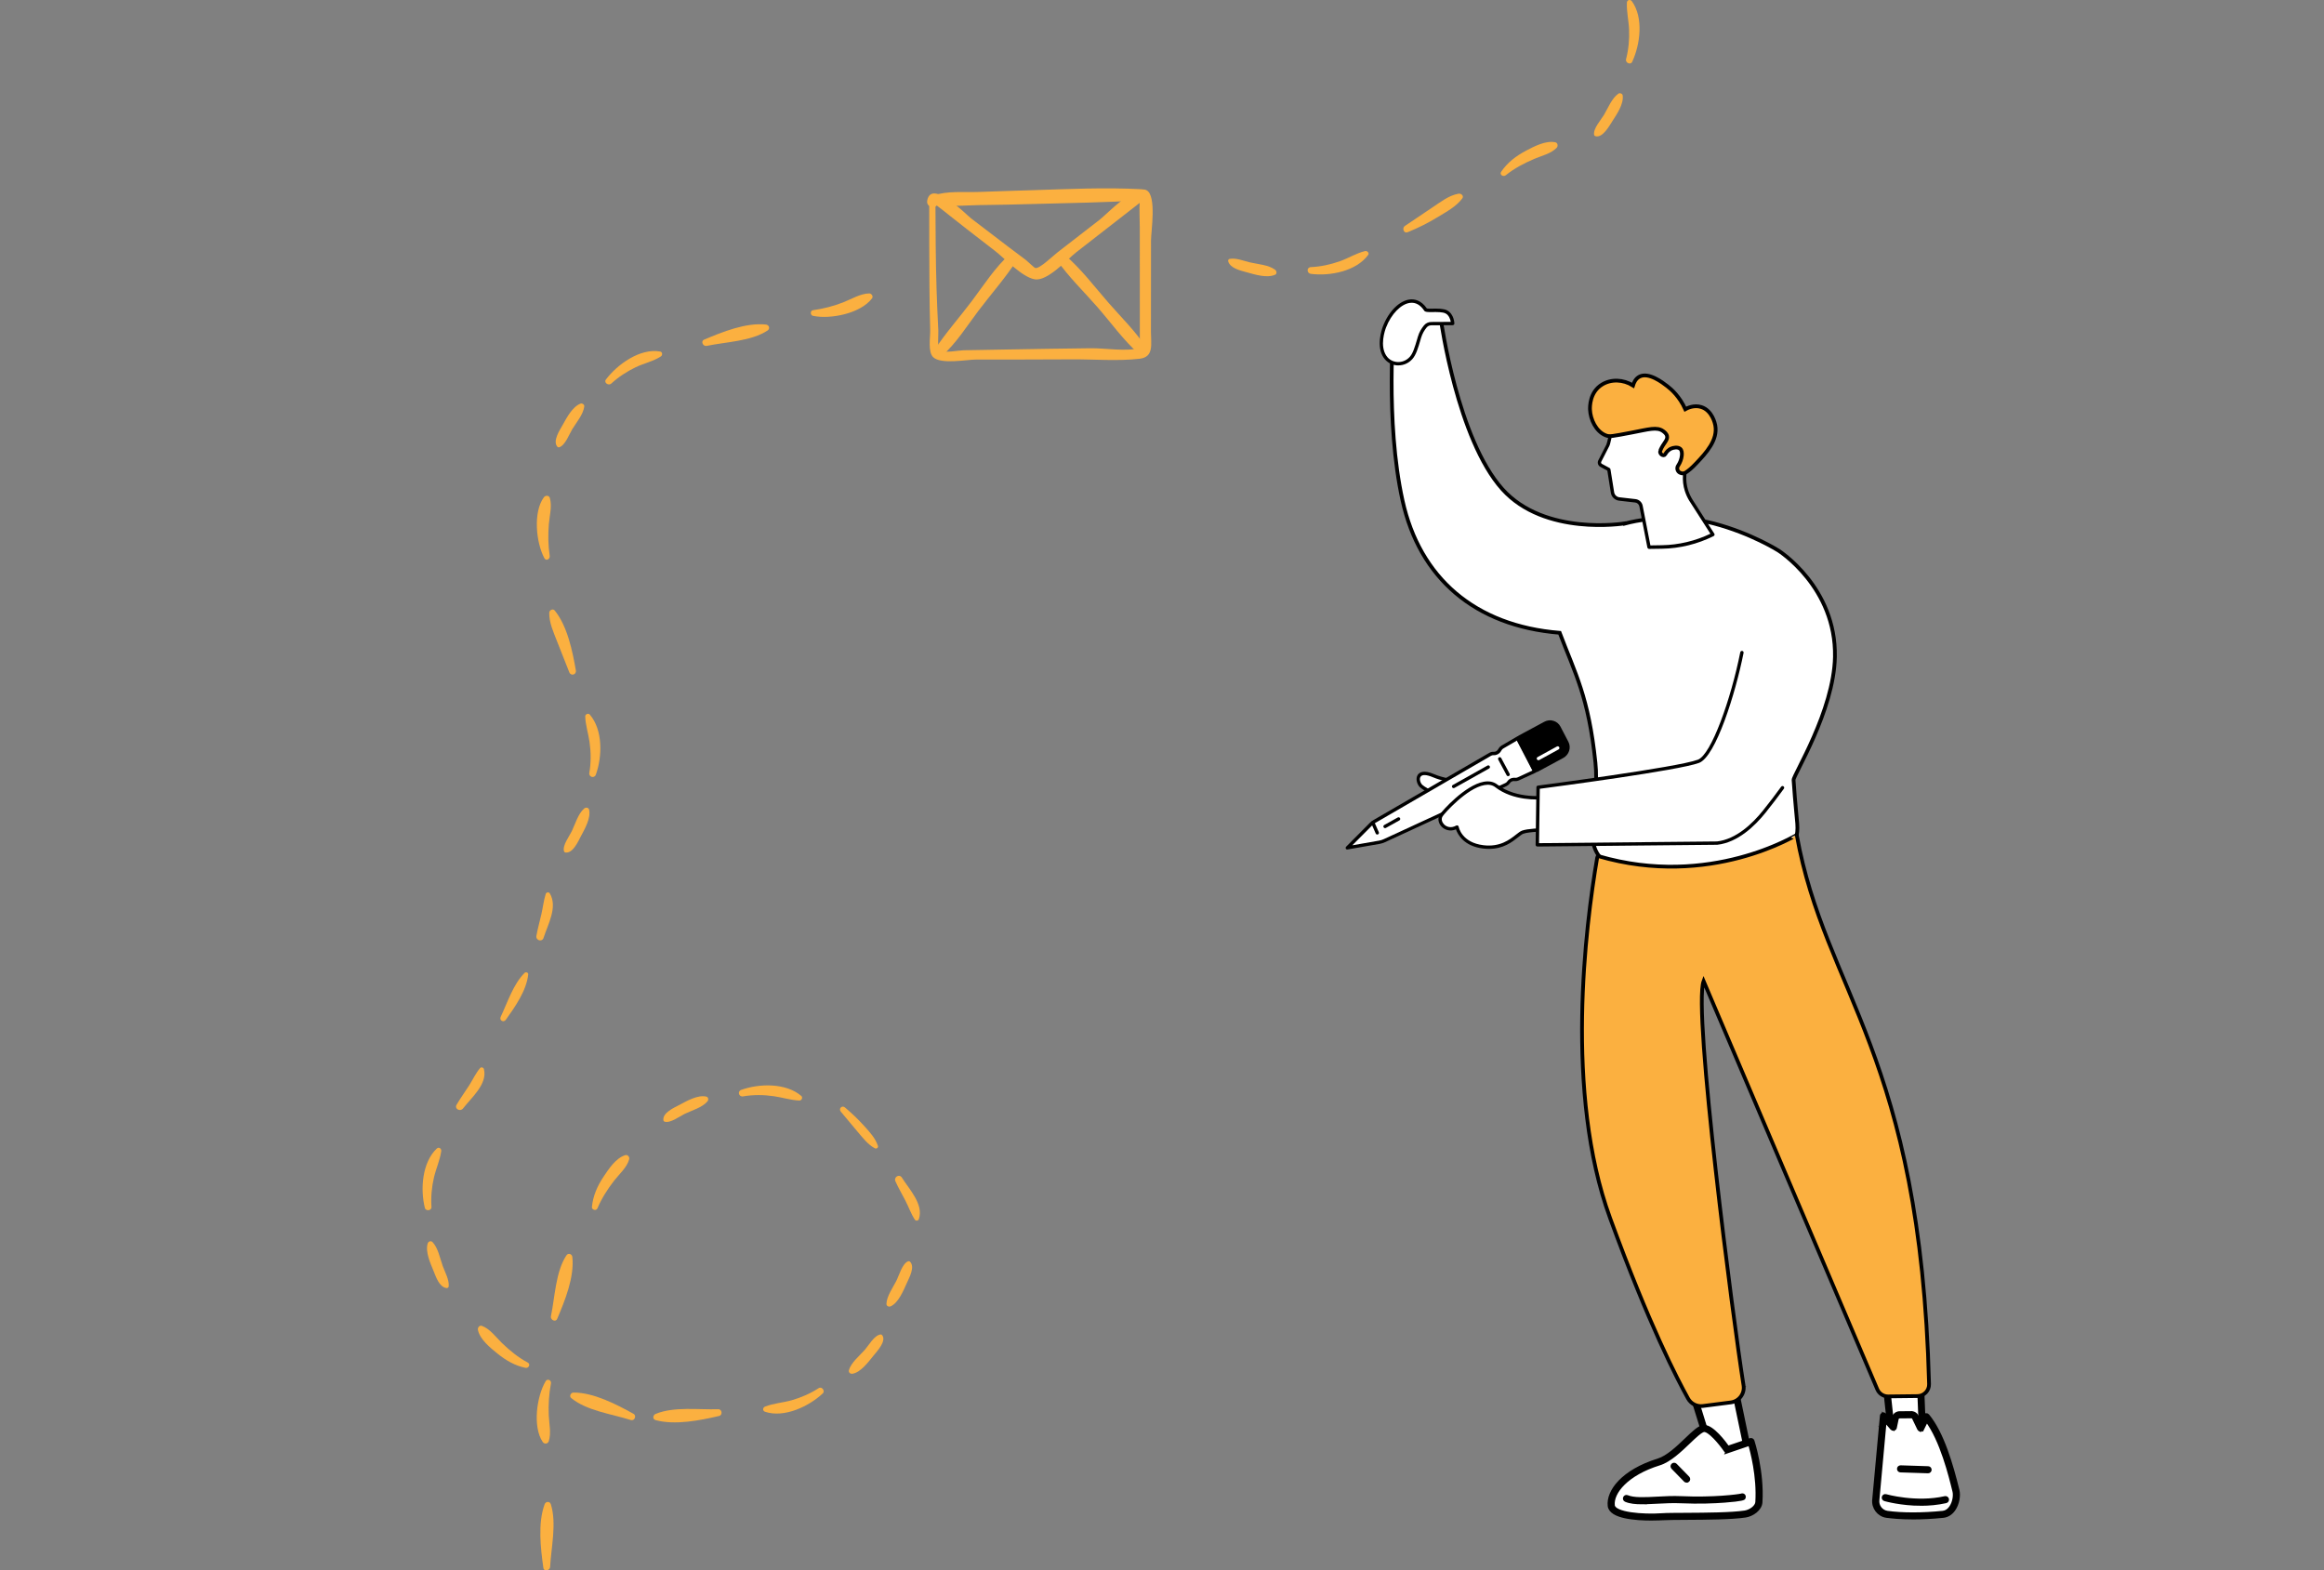 <?xml version="1.0" encoding="UTF-8"?>
<svg id="Camada_2" data-name="Camada 2" xmlns="http://www.w3.org/2000/svg" viewBox="0 0 620.93 419.61">
  <rect x="0" y="0" width="620.93" height="419.61" fill="#808080" stroke="none"/>
  <defs>
    <style>
      .cls-1, .cls-2 {
        fill: #000;
      }

      .cls-1, .cls-3, .cls-4 {
        stroke: #000;
        stroke-miterlimit: 10;
      }

      .cls-2, .cls-5, .cls-6, .cls-7 {
        stroke-width: 0px;
      }

      .cls-3, .cls-7 {
        fill: #fff;
      }

      .cls-5 {
        fill: none;
      }

      .cls-4, .cls-6 {
        fill: #fbb040;
      }
    </style>
  </defs>
  <g id="Layer_1" data-name="Layer 1">
    <g>
      <path class="cls-6" d="M436.1,16.5c2.14-4.62,3.08-11.77-.09-16.17-.41-.57-1.29-.38-1.33.36-.12,2.41.49,4.83.58,7.24.11,2.66-.14,5.3-.81,7.88-.25.95,1.21,1.65,1.65.7h0Z"/>
      <g>
        <g>
          <path class="cls-6" d="M248.27,53.99c0,7.54,0,15.09.06,22.63.03,3.88.09,7.76.2,11.63.05,1.77-.67,5.78.8,7.19,2.09,2,9,.63,11.48.63,8.52-.01,17.05.01,25.57-.05,5.91-.04,12.21.51,18.09-.16,3.9-.44,3.04-3.97,3.04-7.12,0-8.19.01-16.37.02-24.56,0-2.34,1.54-11.8-1.16-13.33-3-1.7-10.63,6.36-12.54,7.84-3.76,2.91-7.51,5.82-11.27,8.73-1.32,1.03-4.77,4.4-5.92,4.2-.33-.06-2.08-1.8-2.53-2.14-1.45-1.07-2.89-2.16-4.32-3.24-3.47-2.62-6.92-5.26-10.36-7.91-1.37-1.05-10.61-10.65-11.7-4.72-.33,1.79,2.41,2.57,2.76.76l-.65.21c1.35,1.01,2.67,2.04,3.98,3.1,1.52,1.19,3.03,2.39,4.55,3.58,2.44,1.91,4.9,3.81,7.36,5.69,2.74,2.1,7.27,7.06,10.7,7.68s8.71-5.34,11.11-7.21c5.37-4.18,10.73-8.36,16.1-12.53.54-.42,1.08-.86,1.63-1.27-.29.21-.67-.89-.74.03-.18,2.35,0,4.79,0,7.15,0,7.21,0,14.42.01,21.62v8.15c0,.79.05,1.6,0,2.4-.06,1.06,1.18-.29.37-.05-3.83,1.12-9.49.09-13.48.13-7.74.08-15.48.22-23.22.35l-10.77.19c-1.24.02-5.01.77-6.15.11-1-.58-.51-3.86-.59-5.44-.19-3.59-.34-7.17-.46-10.76-.26-7.83-.26-15.67-.31-23.5,0-1.09-1.69-1.09-1.69,0Z"/>
          <path class="cls-6" d="M249.32,54.15c3.71,1.33,8.48.68,12.38.65,4.89-.03,9.79-.18,14.68-.3,9.46-.24,18.93-.42,28.38-.95,1.93-.11,1.93-2.9,0-3-9.46-.5-18.92-.05-28.38.25-4.89.16-9.79.29-14.68.48-3.9.15-8.68-.36-12.38.98-.93.34-.94,1.56,0,1.9h0Z"/>
          <path class="cls-6" d="M251.62,95.14c3.79-3.31,6.72-8.02,9.73-12.01,3.44-4.56,7.34-8.93,10.43-13.75.79-1.23-.93-2.38-1.93-1.49-3.96,3.49-7.02,8.33-10.18,12.53-3.3,4.38-7.05,8.58-10.05,13.17-.83,1.27.96,2.46,2.01,1.55h0Z"/>
          <path class="cls-6" d="M306.36,93.09c-2.76-4.38-6.71-8.21-10.11-12.1-3.84-4.39-7.54-9.37-12.03-13.1-.99-.82-2.79.26-1.93,1.49,3.15,4.53,7.24,8.47,10.87,12.62s7.05,8.96,11.2,12.64c1.04.92,2.82-.26,2.01-1.55h0Z"/>
        </g>
        <g>
          <g>
            <path class="cls-6" d="M149.42,119.51c1.62-.53,2.66-3.49,3.48-4.83,1.1-1.8,2.94-3.94,3.21-6.09.06-.48-.55-.91-.98-.75-2.18.81-3.71,3.76-4.78,5.67-.79,1.41-2.77,4.35-1.42,5.87.11.13.33.18.49.13h0Z"/>
            <path class="cls-6" d="M163.31,102.5c1.94-1.79,4.17-3.23,6.54-4.38,2.17-1.04,4.7-1.57,6.72-2.88.47-.31.47-1.19-.17-1.31-5.36-.98-11.47,3.45-14.51,7.47-.64.85.7,1.76,1.42,1.09h0Z"/>
            <path class="cls-6" d="M188.82,92.42c5.03-1.06,11.9-1.22,16.26-4.11.75-.49.4-1.5-.43-1.59-5.34-.58-11.69,1.98-16.53,4.04-1,.42-.25,1.87.7,1.67h0Z"/>
            <path class="cls-6" d="M217.2,84.39c4.72.99,12.74-.63,15.79-4.67.41-.54-.15-1.33-.76-1.32-2.41.05-4.79,1.56-7,2.41-2.62,1.02-5.25,1.68-8.04,2.08-.76.11-.71,1.34,0,1.49h0Z"/>
          </g>
          <g>
            <path class="cls-6" d="M151.03,227.78c2.02.31,3.38-2.83,4.15-4.29,1.03-1.95,2.73-4.85,2.22-7.14-.14-.61-.88-.69-1.29-.34-1.63,1.36-2.43,4.2-3.33,6.07-.67,1.4-2.52,3.75-2.1,5.34.04.15.19.33.35.35h0Z"/>
            <path class="cls-6" d="M159.2,206.98c1.74-4.82,1.91-11.95-1.62-16.05-.4-.47-1.24-.09-1.22.51.08,2.3.82,4.52,1.15,6.79.39,2.75.42,5.53-.05,8.27-.19,1.14,1.34,1.58,1.74.48h0Z"/>
            <path class="cls-6" d="M153.86,179.14c-.9-5.18-2.26-11.85-5.65-16.02-.49-.6-1.45-.08-1.46.6-.04,2.7,1.11,5.1,2.06,7.58,1.07,2.78,2.22,5.53,3.29,8.32.42,1.1,1.96.68,1.76-.49h0Z"/>
            <path class="cls-6" d="M146.88,148.57c-.43-2.88-.47-5.68-.23-8.58.19-2.24.89-4.7.27-6.9-.22-.79-1.18-.79-1.61-.21-2.93,3.97-2.08,12.18.15,16.29.45.83,1.53.21,1.41-.6h0Z"/>
          </g>
        </g>
        <g>
          <path class="cls-6" d="M242.55,337.05c-1.53.69-2.36,3.83-3.08,5.22-.92,1.81-2.53,4.02-2.63,6.1-.03.63.67.9,1.16.67,2.07-.98,3.38-4.2,4.26-6.15.66-1.47,2.28-4.37.89-5.76-.17-.17-.4-.17-.61-.08h0Z"/>
          <path class="cls-6" d="M224.63,297.01c1.49,1.8,2.98,3.6,4.5,5.38,1.39,1.62,2.7,3.4,4.61,4.43.41.22.99-.15.83-.64-.67-2.04-2.14-3.62-3.55-5.19-1.64-1.83-3.4-3.51-5.27-5.09-.78-.66-1.76.33-1.11,1.11h0Z"/>
          <path class="cls-6" d="M239.25,315.67c.82,1.79,1.8,3.48,2.7,5.22.84,1.64,1.45,3.42,2.46,4.97.29.45.95.36,1.11-.15,1.3-3.96-2.63-7.97-4.55-11.05-.69-1.11-2.25-.14-1.72,1.01h0Z"/>
        </g>
        <path class="cls-6" d="M146.98,418.7c.28-5.22,1.8-11.72.19-16.78-.27-.84-1.36-.78-1.65,0-1.86,5.06-1.08,11.79-.34,17.02.15,1.06,1.74.73,1.8-.24h0Z"/>
        <path class="cls-6" d="M145.8,369.03c-2.4,4.02-3.55,12.19-.79,16.27.43.63,1.37.53,1.61-.21.7-2.18.1-4.68,0-6.93-.12-2.9.05-5.68.59-8.53.16-.83-.94-1.38-1.41-.6h0Z"/>
        <g>
          <path class="cls-6" d="M328.14,69.8c.54,1.93,3.36,2.5,5.1,2.99,2.16.6,5.29,1.57,7.44.62.59-.26.41-1.03,0-1.34-1.73-1.3-4.65-1.48-6.7-1.96-1.79-.42-3.7-1.26-5.48-.93-.27.05-.42.37-.35.62h0Z"/>
          <path class="cls-6" d="M350.24,73.17c5.03.67,12.12-.69,15.3-5.04.39-.53-.25-1.18-.81-1.05-2.35.57-4.47,1.92-6.74,2.72-2.51.88-5.09,1.45-7.75,1.57-1.19.05-1.12,1.66,0,1.8h0Z"/>
          <path class="cls-6" d="M376.06,62.06c2.83-1.15,5.5-2.48,8.11-4.08,2.33-1.43,4.87-2.74,6.53-4.97.5-.67-.32-1.37-.97-1.26-2.65.45-4.85,2.25-7.04,3.69-2.46,1.62-4.87,3.32-7.34,4.94-.81.53-.31,2.08.7,1.67h0Z"/>
          <path class="cls-6" d="M402.29,46.84c2.31-1.86,4.95-3.24,7.67-4.4,1.9-.81,4.51-1.41,5.96-2.96.42-.45.29-1.34-.39-1.47-2.57-.5-5.58,1.08-7.8,2.25-2.63,1.39-4.97,3.15-6.65,5.64-.53.78.58,1.45,1.21.94h0Z"/>
        </g>
        <g>
          <path class="cls-6" d="M235.3,356.56c-1.68.18-3.19,2.91-4.22,4.09-1.36,1.56-3.7,3.41-4.26,5.46-.17.62.39,1.04.95.95,2.22-.36,4.28-3.2,5.61-4.83.93-1.14,3.48-3.85,2.36-5.42-.1-.14-.25-.27-.44-.25h0Z"/>
          <path class="cls-6" d="M218.72,370.92c-2.23,1.43-4.64,2.49-7.19,3.22-2.34.66-4.86.81-7.12,1.7-.65.26-.71,1.14,0,1.38,5.11,1.72,11.72-1.44,15.4-4.88.74-.69-.23-1.98-1.09-1.42h0Z"/>
          <path class="cls-6" d="M191.9,376.54c-5.23.18-11.83-.78-16.74,1.26-.73.3-.89,1.41,0,1.65,5.17,1.41,11.85.09,16.98-1.11,1-.23.79-1.83-.24-1.8h0Z"/>
        </g>
        <g>
          <path class="cls-6" d="M177.6,299.72c1.59.42,3.95-1.43,5.34-2.1,1.87-.9,4.71-1.7,6.08-3.33.35-.42.27-1.16-.34-1.29-2.29-.51-5.19,1.19-7.14,2.22-1.46.77-4.6,2.12-4.29,4.15.03.17.2.31.35.35h0Z"/>
          <path class="cls-6" d="M198.53,292.95c2.74-.47,5.52-.44,8.27-.04,2.27.33,4.5,1.07,6.79,1.15.59.02.98-.81.51-1.22-4.1-3.53-11.23-3.36-16.05-1.63-1.1.4-.66,1.93.48,1.74h0Z"/>
          <path class="cls-6" d="M148.87,352.4c2.06-4.84,4.63-11.19,4.05-16.53-.09-.83-1.1-1.18-1.59-.43-2.89,4.36-3.07,11.22-4.13,16.26-.2.95,1.24,1.71,1.67.7h0Z"/>
          <path class="cls-6" d="M159.6,322.91c1.15-2.7,2.7-5.15,4.5-7.46,1.34-1.72,3.45-3.55,4.01-5.71.16-.62-.43-1.29-1.08-1.08-2.5.8-4.34,3.61-5.74,5.7-1.66,2.48-2.87,5.17-3.14,8.16-.07.74,1.14,1.09,1.44.39h0Z"/>
        </g>
        <g>
          <path class="cls-6" d="M119.89,343.68c.13-1.78-.98-3.71-1.6-5.41-.72-1.99-1.22-4.81-2.72-6.38-.42-.44-1.12-.2-1.29.34-.71,2.22.73,5.35,1.55,7.35.66,1.62,1.5,4.26,3.42,4.58.34.06.61-.14.64-.49h0Z"/>
          <path class="cls-6" d="M115.28,322.5c-.17-2.64.06-5.27.66-7.86.55-2.37,1.61-4.64,1.95-7.05.1-.68-.63-1.23-1.19-.7-3.94,3.72-4.42,10.89-3.19,15.84.24.97,1.84.79,1.77-.24h0Z"/>
          <path class="cls-6" d="M169.25,377.76c-4.59-2.54-10.7-5.71-16.04-5.67-.69,0-1.2.97-.6,1.46,4.19,3.44,10.87,4.26,15.94,5.88.99.32,1.61-1.17.7-1.67h0Z"/>
          <path class="cls-6" d="M141.02,364.08c-2.57-1.37-4.82-3.21-6.91-5.23-1.61-1.56-3.19-3.79-5.34-4.58-.68-.25-1.2.48-1.08,1.08.52,2.54,3.33,4.8,5.23,6.33,2.24,1.81,4.66,3.23,7.5,3.81.82.17,1.41-.98.6-1.41h0Z"/>
        </g>
        <path class="cls-6" d="M426.27,36.39c1.94.53,3.69-2.73,4.54-4.04,1.19-1.86,3.06-4.55,2.74-6.87-.07-.48-.76-.72-1.14-.46-1.76,1.21-2.8,3.9-3.87,5.7-.82,1.37-2.93,3.66-2.62,5.32.03.17.19.31.35.35h0Z"/>
        <g>
          <path class="cls-6" d="M123.73,296.16c2.17-2.83,6.59-6.5,5.56-10.51-.11-.42-.72-.62-1.02-.27-1.17,1.39-1.94,3.09-2.91,4.62-1.1,1.74-2.32,3.38-3.36,5.16-.67,1.14.96,1.99,1.72,1.01h0Z"/>
          <path class="cls-6" d="M135.13,272.51c2.48-3.48,5.54-7.8,6-12.16.05-.5-.64-.72-.96-.4-3.06,3.04-4.57,7.92-6.4,11.76-.43.92.77,1.62,1.36.79h0Z"/>
          <path class="cls-6" d="M145.24,250.56c1.14-3.57,3.82-8.18,1.67-11.83-.27-.46-.96-.35-1.11.15-.55,1.77-.74,3.62-1.16,5.43-.44,1.91-.97,3.79-1.32,5.73-.23,1.25,1.53,1.77,1.92.53h0Z"/>
        </g>
        <g>
          <path class="cls-3" d="M372.44,85.59h12.57s4.41,31.74,16.38,45.1c11.34,12.65,32.57,9.18,32.57,9.18,0,0,0,.03.02.07,8.21-2.24,17.57-1.75,23.96-.06,10.01,2.64,17.24,7.24,17.24,7.24,0,0,15.44,9.76,15.08,28.39-.28,14.45-11.13,31.66-11.05,32.89.95,13.79,1.51,11.68.47,16.69-5.69,27.41-51.77,4.42-51.77,4.42-5.23-5.38-.48-14.59-1.64-25.74-1.82-17.59-5.44-23.85-9.55-34.69-22.72-1.84-37.41-14.68-41.98-35.3-4.71-21.27-2.3-48.17-2.3-48.17Z"/>
          <g>
            <g>
              <path class="cls-7" d="M440.59,146.2l-2.14-11c-.15-.74-.76-1.3-1.51-1.38l-4.31-.49c-.92-.1-1.66-.81-1.8-1.73l-.98-6.13s0-.02-.02-.02l-2.05-1.11c-.41-.22-.56-.73-.35-1.14l2.16-4.22c.42-.82,1-5.46,1.92-5.42,0,0,15.52-5.41,20.09,1.04,1.21,1.71,1.34,3.96.52,5.89l-1.04,2.46c-1.09,2.55-1.33,5.43-.5,8.07.3.94.71,1.86,1.24,2.71l5.83,9.1c-4.24,2.13-8.9,3.27-13.64,3.34l-3.42.05Z"/>
              <path class="cls-2" d="M440.15,146.29l-2.14-10.99c-.11-.55-.57-.96-1.12-1.03l-4.31-.49c-1.12-.13-2.02-.99-2.19-2.1l-.94-5.93-1.87-1.01c-.62-.33-.86-1.11-.54-1.74l2.16-4.22c.11-.22.28-.97.44-1.68.54-2.41.94-3.91,1.79-3.98,1.27-.43,15.93-5.27,20.53,1.23,1.26,1.77,1.48,4.19.57,6.32l-1.04,2.46c-1.08,2.55-1.25,5.3-.48,7.76.29.92.69,1.79,1.19,2.6l5.83,9.1c.07.11.09.24.06.36-.03.12-.12.23-.23.28-4.27,2.14-9.05,3.32-13.83,3.39l-3.42.05h0c-.21,0-.4-.15-.44-.36ZM451.43,133.95c-.55-.88-.98-1.83-1.29-2.81-.83-2.66-.65-5.64.51-8.38l1.04-2.46c.78-1.84.6-3.93-.48-5.45-4.32-6.09-19.42-.93-19.57-.87-.04.01-.07.02-.11.02-.36.3-.82,2.31-1.03,3.28-.22.97-.36,1.58-.52,1.89l-2.16,4.22c-.1.19-.02.44.17.54l2.05,1.11c.12.07.22.21.25.35l.98,6.13c.11.71.69,1.27,1.41,1.35l4.31.49c.94.11,1.71.81,1.9,1.74l2.07,10.63,3.04-.05c4.48-.07,8.96-1.13,12.99-3.07l-5.56-8.68ZM431.48,114h0,0Z"/>
            </g>
            <path class="cls-4" d="M443.6,120.39c.8-1.98,2.04-2.72,1.81-3.85-.14-.68-.73-1.1-1.06-1.35-1.66-1.2-3.84-.47-8.23.36-5.44,1.03-6.06,1.19-7.09.78-2.61-1.03-4.1-4.25-4.21-6.89-.03-.74-.1-4.68,3.24-6.71,2.41-1.47,5.64-1.36,8.25.27.23-.76.7-1.84,1.74-2.37,2.46-1.26,6.13,1.56,7.41,2.55,1.19.91,3.3,2.81,4.82,6.16.48-.27,2.3-1.21,4.28-.58,2.95.94,3.67,4.54,3.73,4.88.74,3.98-2.53,7.45-5,10.07-1.36,1.44-2.07,2-2.87,2.53-.47.32-1.08.34-1.58.06,0,0-.02,0-.03-.01-.65-.36-.87-1.2-.48-1.83l.13-.2c.47-.76.79-1.61.89-2.5.08-.71.02-1.45-.43-1.84-.74-.62-1.99-.21-2.17-.15-.92.3-1.49.98-1.85,1.63-.38.69-1.65-.13-1.3-1.01Z"/>
          </g>
          <g>
            <g>
              <g>
                <path class="cls-7" d="M396.86,209.47s-9.07-.13-13.81-2.19c-4.74-2.06-4.67,1.51-3.33,2.77,1.09,1.02,7.64,4.67,13.51,5.1l3.63-5.67Z"/>
                <path class="cls-2" d="M393.2,215.59c-5.84-.42-12.53-4.04-13.79-5.22-.82-.77-1.27-2.32-.62-3.32.4-.61,1.51-1.45,4.43-.18,4.6,2,13.55,2.15,13.64,2.15.16,0,.31.09.39.24.08.14.07.32-.02.45l-3.63,5.67c-.08.13-.23.21-.38.21-.01,0-.02,0-.03,0ZM382.87,207.69c-1.69-.73-2.9-.79-3.32-.15-.4.6-.07,1.66.48,2.18.91.85,7.22,4.44,12.97,4.95l3.05-4.78c-2.34-.08-9.19-.47-13.19-2.21Z"/>
              </g>
              <g>
                <g>
                  <path class="cls-7" d="M410.1,206.07l-4.5-8.89-4.17,2.43c-.23.13-.43.32-.57.54l-.26.41c-.33.51-.91.81-1.51.77-.32-.02-.65.06-.94.22l-31.04,18.01c-.26.15-.49.33-.7.54l-6.41,6.45,8.56-1.49c.47-.08.92-.22,1.35-.42l32.48-14.99c.28-.13.52-.33.69-.58l.04-.06c.33-.49.89-.76,1.47-.73l.29.02c.27.01.54-.04.78-.15l4.45-2.05Z"/>
                  <path class="cls-2" d="M359.59,226.75c-.09-.17-.06-.39.08-.52l6.41-6.45c.24-.24.5-.44.79-.61l31.04-18.01c.36-.21.77-.31,1.19-.28.43.03.86-.19,1.1-.56l.26-.41c.18-.28.43-.52.72-.69l4.17-2.43c.11-.06.23-.08.35-.04.12.04.22.12.27.23l4.5,8.89c.06.11.06.24.02.35-.04.12-.13.21-.24.26l-4.45,2.05c-.31.14-.66.21-1,.19l-.29-.02c-.42-.02-.83.18-1.08.54l-.04.06c-.22.32-.52.57-.87.74l-32.48,14.99c-.47.22-.96.37-1.46.46l-8.56,1.49s-.05,0-.08,0c-.17,0-.32-.09-.4-.24ZM404.6,207.81l.29.02c.19.01.39-.03.57-.11l4.03-1.86-4.08-8.05-3.76,2.19c-.17.1-.31.24-.42.4l-.26.41c-.42.65-1.15,1.02-1.91.97-.24-.01-.47.04-.68.16l-31.04,18.01c-.22.13-.43.29-.61.47l-5.42,5.44,7.16-1.25c.43-.07.85-.21,1.24-.39l32.48-14.99c.2-.09.38-.24.51-.43l.04-.06c.4-.58,1.06-.93,1.76-.93.04,0,.07,0,.11,0Z"/>
                </g>
                <path class="cls-2" d="M367.98,222.99c.06,0,.12-.01.18-.04.23-.1.33-.36.23-.59l-1.18-2.69c-.1-.23-.37-.33-.59-.23-.23.1-.33.36-.23.59l1.18,2.69c.07.17.24.27.41.27Z"/>
                <g>
                  <path class="cls-2" d="M412.82,193.25l-6.76,3.64c-.35.19-.48.62-.3.97l3.97,7.61c.19.36.62.49.98.3l6.74-3.64c1.35-.73,1.89-2.4,1.19-3.73l-2.12-4.06c-.69-1.33-2.35-1.82-3.71-1.09Z"/>
                  <path class="cls-2" d="M410.02,206.26c-.3-.09-.55-.3-.69-.58l-3.97-7.61c-.29-.56-.08-1.27.48-1.57l6.76-3.64c.77-.42,1.65-.51,2.48-.25.8.25,1.46.79,1.84,1.53l2.12,4.06c.81,1.55.19,3.49-1.38,4.33l-6.74,3.64c-.17.09-.36.14-.55.14-.11,0-.23-.02-.34-.05ZM413.03,193.65l-6.76,3.64c-.13.07-.18.23-.11.36l3.97,7.61c.03.06.09.11.16.13.07.02.14.01.21-.02l6.74-3.64c1.14-.61,1.59-2.02,1.01-3.13l-2.12-4.06c-.27-.53-.74-.91-1.31-1.09-.22-.07-.45-.1-.67-.1-.38,0-.76.1-1.11.29Z"/>
                </g>
                <path class="cls-2" d="M402.95,207.39c.07,0,.14-.02.21-.05.22-.12.3-.39.18-.61l-2.24-4.18c-.12-.22-.39-.3-.61-.18-.22.12-.3.39-.18.61l2.24,4.18c.08.15.24.24.4.24Z"/>
                <path class="cls-2" d="M388.38,210.59c.07,0,.15-.02.22-.06l9.26-5.19c.22-.12.29-.4.17-.61-.12-.22-.39-.29-.61-.17l-9.26,5.19c-.22.12-.29.4-.17.61.08.15.23.23.39.23Z"/>
                <path class="cls-2" d="M370.06,221.28c.07,0,.15-.02.22-.06l3.61-2.01c.22-.12.29-.39.17-.61-.12-.22-.39-.29-.61-.17l-3.61,2.01c-.22.12-.29.39-.17.61.08.15.24.23.39.23Z"/>
                <path class="cls-7" d="M411.03,203.14c.07,0,.15-.02.22-.06l5.16-2.83c.22-.12.3-.39.18-.61-.12-.22-.39-.3-.61-.18l-5.16,2.83c-.22.12-.3.39-.18.61.08.15.24.23.39.23Z"/>
              </g>
              <g>
                <path class="cls-7" d="M413.23,213.02s-8.03,1.14-13.44-3.04c-4.61-3.56-13.93,6.63-14.74,7.92-1.13,1.83,1.36,4.71,4.25,3.08,0,0,.76,4.54,6.99,5.3,6.23.76,8.88-3.32,10.56-3.93,1.67-.61,6.46-.64,6.46-.64l-.08-8.68Z"/>
                <path class="cls-2" d="M396.23,226.72c-5.15-.63-6.77-3.8-7.22-5.11-1.65.68-3.08.07-3.84-.73-.91-.95-1.11-2.24-.5-3.22.64-1.03,6.79-7.88,11.77-8.78,1.43-.26,2.65,0,3.62.75,5.2,4.02,13.03,2.97,13.11,2.95.13-.02.26.02.36.1.1.08.16.21.16.34l.08,8.68c0,.12-.05.23-.13.32-.08.09-.2.13-.32.13-.05,0-4.73.04-6.31.62-.37.13-.86.52-1.43.97-1.6,1.26-3.92,3.08-7.75,3.08-.5,0-1.03-.03-1.58-.1ZM412.78,213.53c-1.88.18-8.5.5-13.27-3.19-.78-.6-1.73-.79-2.92-.57-4.66.84-10.63,7.51-11.16,8.37-.45.72-.13,1.59.39,2.12.65.68,1.85,1.12,3.26.33.13-.07.28-.08.41-.01.13.06.23.19.25.33.03.17.81,4.22,6.6,4.93,4.42.54,6.98-1.47,8.67-2.8.66-.52,1.17-.92,1.68-1.11,1.43-.52,4.91-.64,6.16-.66l-.07-7.74Z"/>
              </g>
            </g>
            <path class="cls-7" d="M467.78,148.46s11,4.63,16.8,23.46c3.2,10.4,2.62,25.22-13.19,44.93-3.16,3.94-7.6,7.86-12.61,8.43l-48.03.47.21-15.38s37.25-4.84,42.85-6.95c4.96-1.86,12.14-26.14,12.89-38.06l1.08-16.9Z"/>
            <path class="cls-2" d="M410.75,226.19h0l48.03-.47s.03,0,.05,0c5.47-.62,10.04-5.01,12.91-8.59,1.7-2.12,3.34-4.27,4.88-6.39.15-.2.1-.48-.1-.63-.2-.15-.48-.1-.63.1-1.53,2.11-3.16,4.25-4.85,6.36-2.76,3.44-7.13,7.67-12.29,8.26l-47.55.46.2-14.53c4.19-.55,37.22-4.91,42.56-6.92,4.46-1.68,9.73-18.53,11.89-29.39.05-.24-.11-.48-.35-.53-.24-.05-.48.11-.53.35-2.49,12.51-7.75,27.38-11.33,28.72-5.49,2.06-42.38,6.87-42.75,6.92-.22.03-.39.22-.39.44l-.21,15.38c0,.12.05.24.13.32.08.08.2.13.32.13Z"/>
          </g>
          <g>
            <path class="cls-7" d="M369.91,87.34c-.56,1.46-1.65,5.38.15,8,1.62,2.36,5,2.45,6.92.34,1.01-1.11,1.5-2.92,2.25-5.48.37-1.26.92-2.12,1.53-2.9.4-.51,1.01-.81,1.65-.81l5.71-.03s-.04-2.22-1.71-3.12c-1.46-.78-5.22-.14-5.51-.58-3.29-4.95-8.75-1.28-11,4.58Z"/>
            <path class="cls-2" d="M373.27,97.63c-1.45-.1-2.75-.84-3.57-2.03-2.09-3.05-.53-7.55-.2-8.42h0c1.52-3.97,4.41-6.85,7.18-7.16,1.24-.14,3.03.17,4.56,2.41.24.06.93.05,1.5.04,1.32-.02,2.97-.04,3.9.46,1.87,1,1.94,3.4,1.94,3.5,0,.12-.04.24-.13.32-.08.09-.2.13-.32.14l-5.71.03c-.51,0-.99.23-1.3.64-.51.65-1.08,1.49-1.45,2.75l-.13.46c-.7,2.37-1.2,4.08-2.21,5.2-.97,1.07-2.31,1.66-3.71,1.66-.11,0-.23,0-.34-.01ZM386.21,83.74c-.73-.39-2.31-.37-3.47-.36-1.39.02-1.96,0-2.21-.37-1.03-1.55-2.3-2.26-3.76-2.09-2.41.27-5.06,2.97-6.44,6.58-.31.8-1.74,4.91.1,7.59.66.97,1.72,1.56,2.89,1.64,1.25.08,2.47-.41,3.33-1.36.88-.97,1.35-2.59,2.02-4.85l.13-.46c.41-1.41,1.04-2.33,1.61-3.05.48-.62,1.21-.98,2-.98l5.21-.03c-.11-.63-.43-1.75-1.42-2.27Z"/>
          </g>
          <g>
            <g>
              <g>
                <polygon class="cls-3" points="463.41 370.42 466.91 387.22 457.75 389.82 452.68 373.46 463.41 370.42"/>
                <path class="cls-1" d="M457.32,389.95l-5.07-16.36c-.04-.12-.02-.24.03-.35.06-.11.16-.18.27-.22l10.73-3.04c.12-.03.25-.02.35.05.11.06.18.17.21.29l3.5,16.81c.05.23-.09.46-.32.52l-9.17,2.6s-.08.02-.12.02c-.19,0-.37-.12-.43-.32ZM463.07,370.98l-9.83,2.78,4.8,15.5,8.34-2.36-3.32-15.92Z"/>
              </g>
              <g>
                <g>
                  <path class="cls-3" d="M469.94,401.39c-.1,1.62-2.08,2.91-3.68,3.16-5.56.84-18.62.49-22.17.73-4.61.32-13.26-.02-13.59-2.96-.41-3.59,3.45-8.81,12.69-11.68,4.78-1.48,9.83-8.82,12.07-8.95,2.24-.13,6.2,5.66,6.2,5.66l6.37-2.17s2.64,8,2.11,16.2Z"/>
                  <path class="cls-1" d="M430.05,402.36c-.43-3.78,3.46-9.2,13.01-12.16,2.55-.79,5.29-3.41,7.49-5.52,1.97-1.89,3.52-3.38,4.69-3.44,2.2-.13,5.5,4.31,6.4,5.58l6.05-2.06c.11-.04.24-.03.34.02.11.05.19.15.23.26.03.08,2.66,8.18,2.13,16.37-.11,1.79-2.19,3.29-4.06,3.57-3.67.56-10.43.59-15.85.62-2.76.02-5.14.03-6.36.11-.04,0-1.24.08-2.93.08-4.02,0-10.8-.45-11.14-3.44ZM461.61,387.77c-.19.06-.4,0-.52-.17-1.48-2.16-4.35-5.56-5.8-5.47-.83.05-2.43,1.58-4.12,3.2-2.27,2.18-5.1,4.88-7.84,5.73-8.66,2.68-12.78,7.66-12.38,11.2.27,2.35,7.98,2.92,13.11,2.57,1.24-.09,3.64-.1,6.41-.11,5.4-.03,12.12-.07,15.72-.61,1.49-.23,3.21-1.41,3.3-2.74.44-6.95-1.43-13.83-1.96-15.6l-5.93,2.02Z"/>
                </g>
                <path class="cls-1" d="M438.79,401.43c1.22,0,2.55-.07,3.97-.14,2.1-.11,4.26-.22,6.4-.12,4.84.22,8.98.03,11.61-.17,4.86-.37,5.05-.68,5.12-.79.09-.14.09-.31.02-.46-.12-.22-.39-.3-.61-.18,0,0,0,0,0,0-.78.21-7.53,1.09-16.09.7-2.18-.1-4.37.01-6.48.13-3.21.17-6.24.33-7.99-.42-.23-.1-.49,0-.59.24-.1.23,0,.49.24.59,1.15.49,2.66.64,4.42.64Z"/>
                <path class="cls-1" d="M450.65,395.67c.11,0,.23-.04.31-.13.18-.17.18-.46,0-.64l-3.35-3.43c-.17-.18-.46-.18-.64,0-.18.17-.18.46,0,.64l3.35,3.43c.09.09.2.14.32.14Z"/>
              </g>
            </g>
            <g>
              <g>
                <polygon class="cls-3" points="513.12 369.62 513.59 381.34 505.41 383.32 503.95 369.7 513.12 369.62"/>
                <path class="cls-1" d="M505.15,383.68c-.11-.07-.17-.19-.19-.32l-1.46-13.62c-.01-.13.03-.25.11-.35.08-.09.2-.15.33-.15l9.17-.08h0c.24,0,.44.19.45.43l.47,11.72c0,.21-.14.4-.34.45l-8.18,1.98s-.07.01-.11.01c-.09,0-.18-.03-.26-.08ZM512.69,370.07l-8.24.07,1.35,12.61,7.33-1.77-.43-10.92Z"/>
              </g>
              <g>
                <g>
                  <path class="cls-3" d="M504.16,404.63c3.28.46,8.63.66,14.97,0,2.84-.3,3.95-4.25,3.45-6.28-1.39-5.66-3.81-14.8-7.92-19.78l-1.51,3.04-1.42-2.96c-.19-.35-.54-.58-.93-.63l-3.07.03c-.65-.08-1.25.35-1.38.98l-.49,2.34-2.62-3.03-2.05,22.34c-.25,1.91,1.07,3.68,2.98,3.95Z"/>
                  <path class="cls-1" d="M504.1,405.07c-2.14-.3-3.65-2.3-3.37-4.43l2.05-22.34c.02-.18.14-.33.31-.39.17-.06.36,0,.48.13l2.03,2.34.31-1.46c.18-.85.98-1.43,1.84-1.34l3.05-.03s.04,0,.06,0c.53.07,1.01.39,1.28.88l1.03,2.14,1.1-2.22c.07-.14.2-.23.35-.25.15-.02.3.04.4.16,3.92,4.75,6.34,13.16,8.01,19.96.32,1.32.06,3.49-1.07,5.1-.72,1.02-1.68,1.62-2.77,1.74-3.08.32-5.77.43-8.02.43-3.47,0-5.89-.27-7.06-.43ZM504.15,404.63h0,0ZM513.55,381.8c-.08.15-.25.24-.4.25-.17,0-.33-.1-.4-.25l-1.41-2.94c-.12-.21-.33-.36-.57-.4l-3.04.03s-.04,0-.06,0c-.41-.05-.8.23-.88.63l-.49,2.34c-.03.17-.16.3-.33.34-.16.04-.34-.01-.45-.14l-1.93-2.23-1.95,21.31c-.22,1.67.95,3.21,2.6,3.45,3.95.56,9.5.55,14.86,0,.84-.09,1.56-.55,2.13-1.36.96-1.37,1.2-3.27.93-4.37-1.02-4.16-3.36-13.71-7.39-19.05l-1.19,2.41Z"/>
                </g>
                <path class="cls-1" d="M513.27,401.84c2.1,0,4.37-.19,6.63-.7.24-.06.39-.3.34-.54-.06-.24-.3-.39-.54-.34-7.71,1.76-15.78-.5-15.86-.53-.24-.07-.49.07-.56.31-.07.24.07.49.31.56.24.07,4.42,1.24,9.68,1.24Z"/>
                <path class="cls-1" d="M515.15,393.16c.24,0,.44-.19.45-.43,0-.25-.19-.46-.43-.46l-7.37-.24c-.24,0-.46.19-.46.43,0,.25.19.46.43.46l7.37.24s.01,0,.02,0Z"/>
              </g>
            </g>
            <path class="cls-4" d="M426.73,229.22c-3.1,18.17-8.75,62.81,3.44,96.2,10.48,28.74,17.97,43.05,20.84,48.25.79,1.42,2.36,2.21,3.96,2.01l7.47-.96c2.22-.29,3.76-2.35,3.4-4.56-2.73-17.1-13.55-100.33-10.67-108.02l46.41,109.09c.5,1.16,1.65,1.9,2.9,1.89l7.84-.09c1.75-.02,3.14-1.47,3.09-3.22-2.31-88.3-27.78-104.48-35.35-146.7-.02-.1-23.1,14.41-53,5.65-.2-.06-.3.26-.33.47Z"/>
          </g>
        </g>
        <rect class="cls-5" x="526.06" y="169.12" width="94.88" height="94.88"/>
        <rect class="cls-5" y="157.37" width="94.88" height="94.88"/>
      </g>
    </g>
  </g>
</svg>